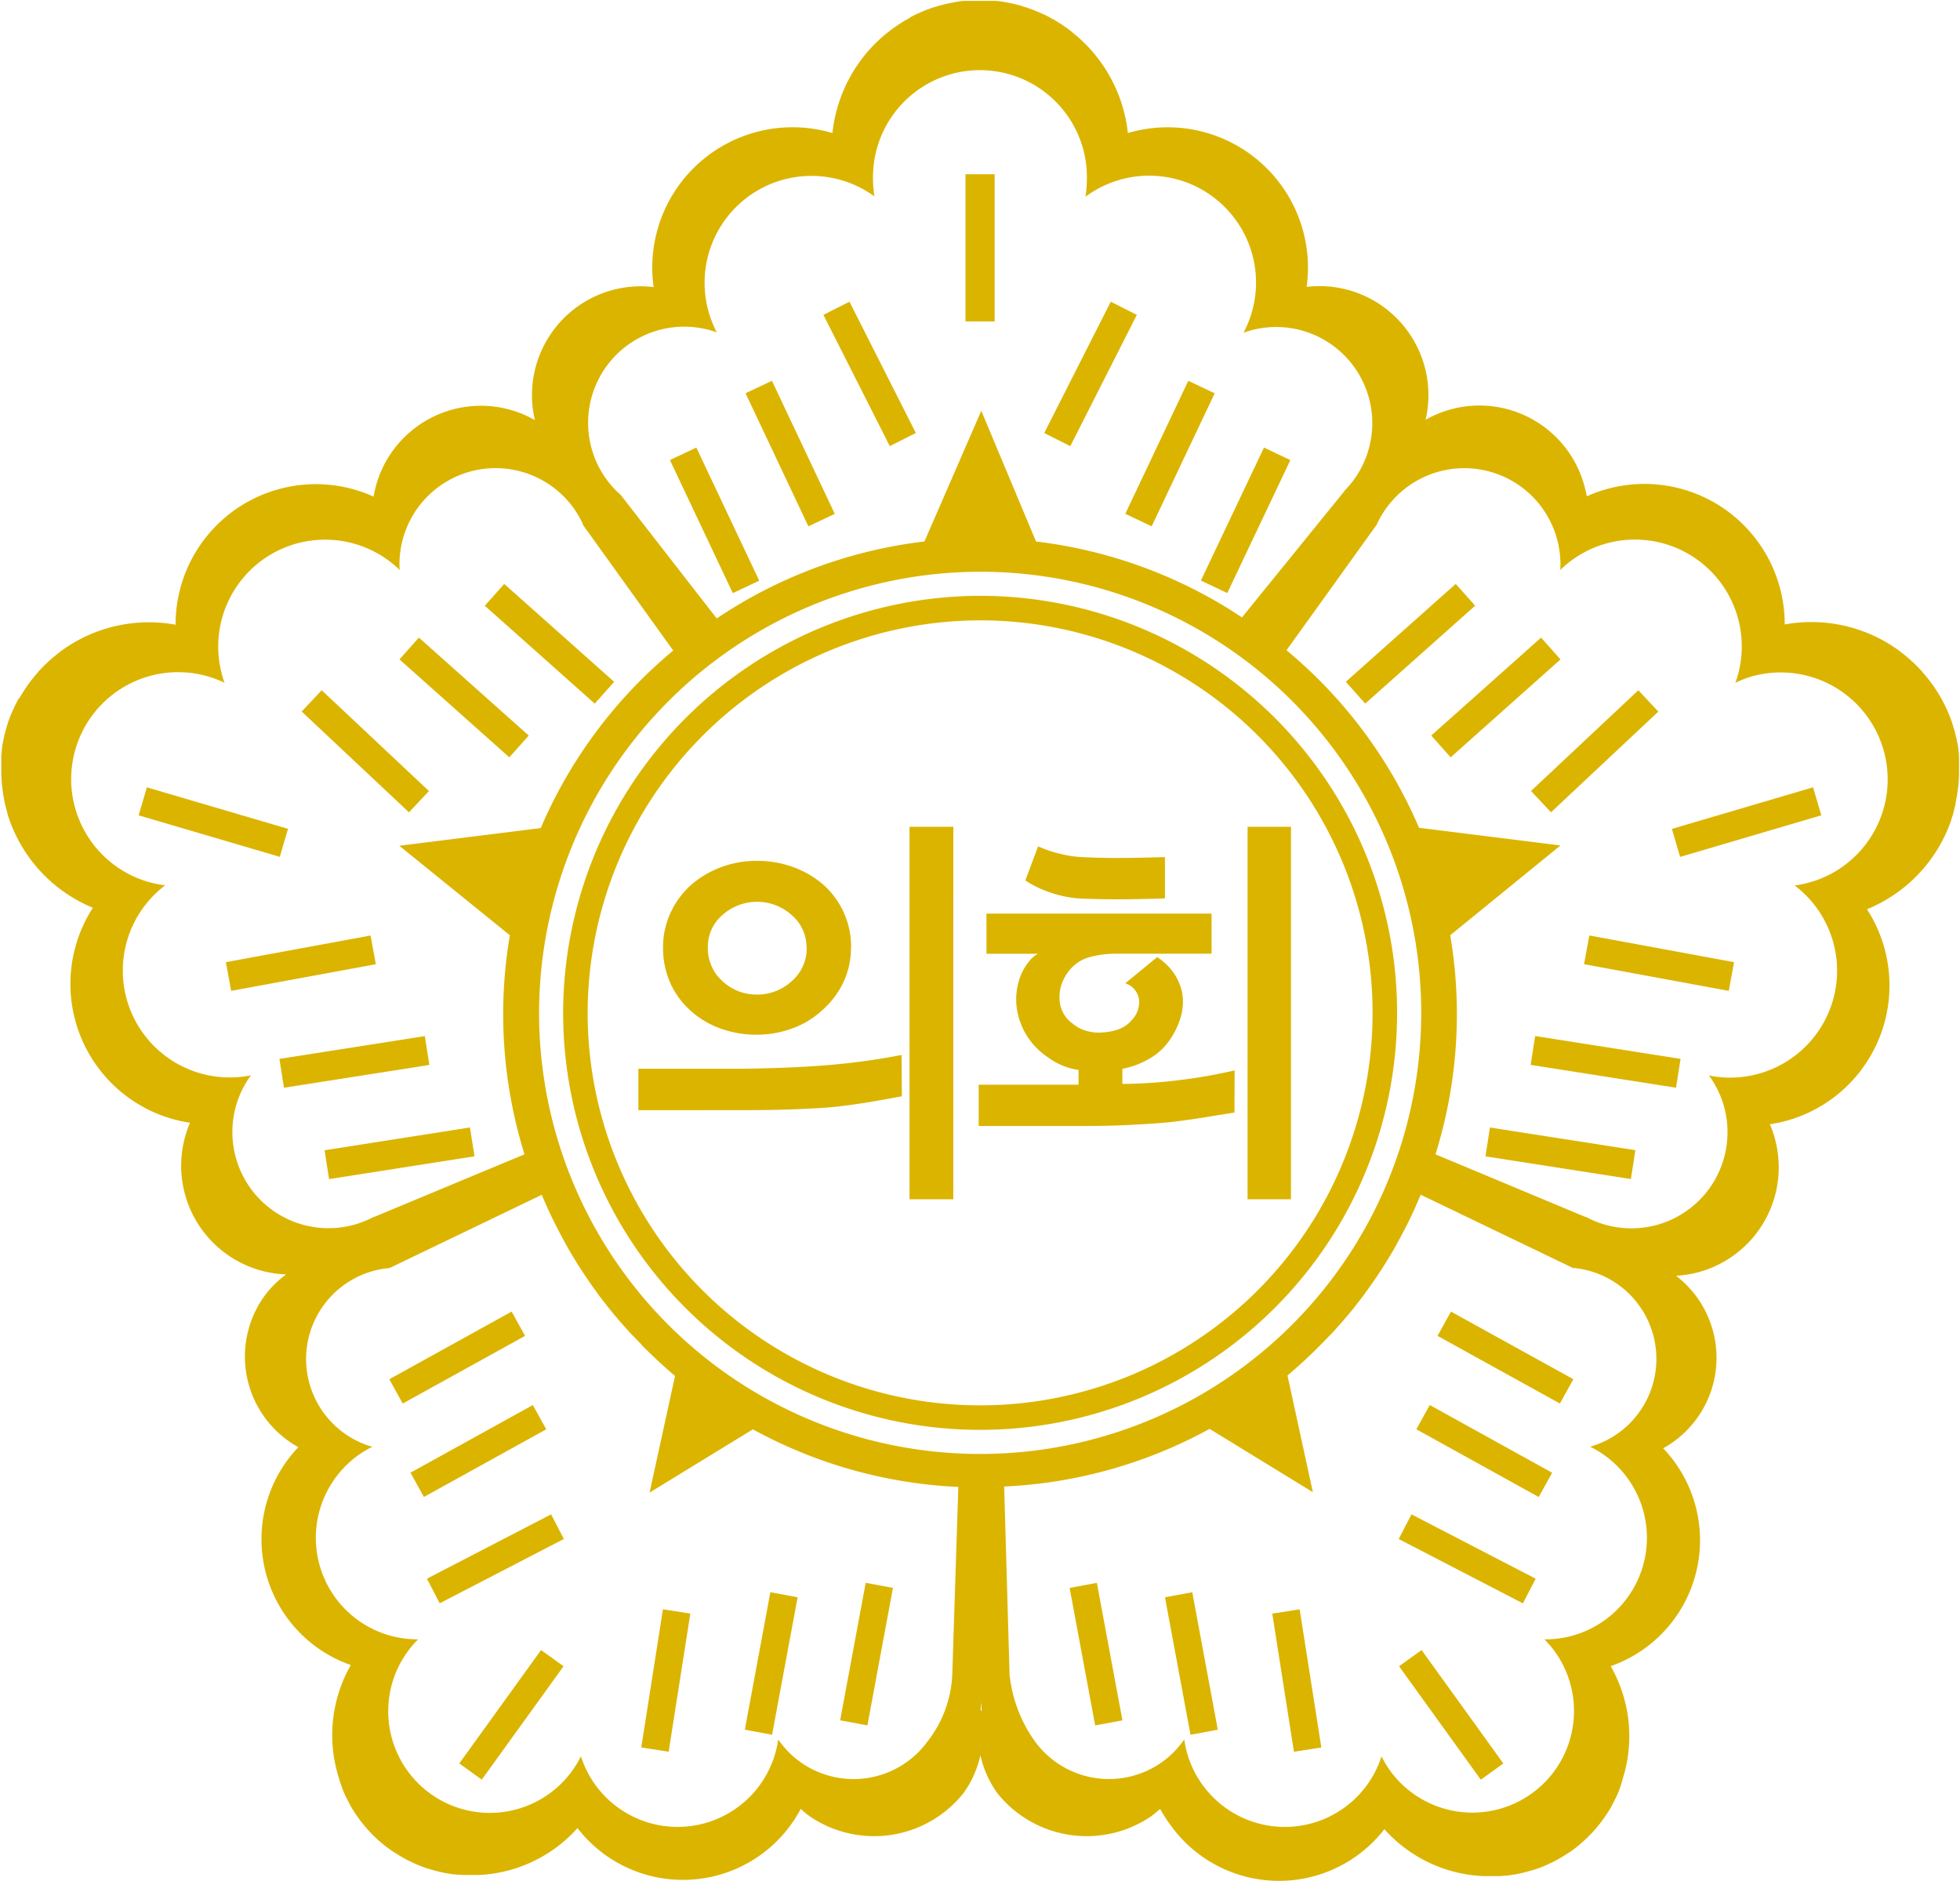 <svg id="symbol" xmlns="http://www.w3.org/2000/svg" xmlns:xlink="http://www.w3.org/1999/xlink" width="51.898" height="49.794" viewBox="0 0 51.898 49.794">
  <defs>
    <clipPath id="clip-path">
      <rect id="사각형_57912" data-name="사각형 57912" width="51.898" height="49.794" fill="#dbb400"/>
    </clipPath>
  </defs>
  <rect id="사각형_57877" data-name="사각형 57877" width="0.772" height="3.897" transform="translate(25.565 4.613)" fill="#dbb400"/>
  <rect id="사각형_57878" data-name="사각형 57878" width="0.773" height="3.897" transform="matrix(0.904, -0.427, 0.427, 0.904, 19.741, 10.412)" fill="#dbb400"/>
  <rect id="사각형_57879" data-name="사각형 57879" width="0.773" height="3.897" transform="translate(17.739 12.18) rotate(-25.29)" fill="#dbb400"/>
  <rect id="사각형_57880" data-name="사각형 57880" width="0.773" height="3.897" transform="matrix(0.892, -0.451, 0.451, 0.892, 21.803, 8.336)" fill="#dbb400"/>
  <rect id="사각형_57881" data-name="사각형 57881" width="3.897" height="0.773" transform="translate(27.65 11.464) rotate(-63.127)" fill="#dbb400"/>
  <rect id="사각형_57882" data-name="사각형 57882" width="3.897" height="0.773" transform="translate(29.796 13.604) rotate(-64.649)" fill="#dbb400"/>
  <rect id="사각형_57883" data-name="사각형 57883" width="3.897" height="0.773" transform="translate(31.798 15.371) rotate(-64.618)" fill="#dbb400"/>
  <rect id="사각형_57884" data-name="사각형 57884" width="3.897" height="0.773" transform="translate(44.269 21.946) rotate(-16.415)" fill="#dbb400"/>
  <rect id="사각형_57885" data-name="사각형 57885" width="3.896" height="0.773" transform="translate(37.897 19.474) rotate(-41.714)" fill="#dbb400"/>
  <rect id="사각형_57886" data-name="사각형 57886" width="3.897" height="0.773" transform="translate(35.635 18.051) rotate(-41.685)" fill="#dbb400"/>
  <rect id="사각형_57887" data-name="사각형 57887" width="3.897" height="0.774" transform="translate(40.539 20.942) rotate(-43.18)" fill="#dbb400"/>
  <rect id="사각형_57888" data-name="사각형 57888" width="0.773" height="3.897" transform="translate(41.943 25.528) rotate(-79.551)" fill="#dbb400"/>
  <rect id="사각형_57889" data-name="사각형 57889" width="0.773" height="3.897" transform="translate(40.529 28.194) rotate(-81.071)" fill="#dbb400"/>
  <rect id="사각형_57890" data-name="사각형 57890" width="0.773" height="3.897" transform="translate(39.333 30.616) rotate(-81.139)" fill="#dbb400"/>
  <rect id="사각형_57891" data-name="사각형 57891" width="0.773" height="3.897" transform="matrix(0.282, -0.959, 0.959, 0.282, 3.671, 21.587)" fill="#dbb400"/>
  <rect id="사각형_57892" data-name="사각형 57892" width="0.773" height="3.897" transform="translate(10.577 17.458) rotate(-48.286)" fill="#dbb400"/>
  <rect id="사각형_57893" data-name="사각형 57893" width="0.773" height="3.897" transform="matrix(0.665, -0.747, 0.747, 0.665, 12.837, 16.038)" fill="#dbb400"/>
  <rect id="사각형_57894" data-name="사각형 57894" width="0.773" height="3.897" transform="matrix(0.685, -0.729, 0.729, 0.685, 7.988, 18.838)" fill="#dbb400"/>
  <rect id="사각형_57895" data-name="사각형 57895" width="3.897" height="0.773" transform="matrix(0.983, -0.181, 0.181, 0.983, 5.981, 25.474)" fill="#dbb400"/>
  <rect id="사각형_57896" data-name="사각형 57896" width="3.897" height="0.773" transform="translate(7.399 28.035) rotate(-8.907)" fill="#dbb400"/>
  <rect id="사각형_57897" data-name="사각형 57897" width="3.897" height="0.773" transform="translate(8.594 30.454) rotate(-8.907)" fill="#dbb400"/>
  <rect id="사각형_57898" data-name="사각형 57898" width="3.702" height="0.734" transform="matrix(0.585, -0.811, 0.811, 0.585, 12.161, 46.689)" fill="#dbb400"/>
  <rect id="사각형_57899" data-name="사각형 57899" width="3.702" height="0.734" transform="translate(10.869 38.991) rotate(-28.937)" fill="#dbb400"/>
  <rect id="사각형_57900" data-name="사각형 57900" width="3.702" height="0.735" transform="matrix(0.875, -0.484, 0.484, 0.875, 10.308, 36.517)" fill="#dbb400"/>
  <rect id="사각형_57901" data-name="사각형 57901" width="3.702" height="0.734" transform="matrix(0.888, -0.46, 0.46, 0.888, 11.305, 41.797)" fill="#dbb400"/>
  <rect id="사각형_57902" data-name="사각형 57902" width="3.702" height="0.734" transform="matrix(0.155, -0.988, 0.988, 0.155, 16.98, 46.265)" fill="#dbb400"/>
  <rect id="사각형_57903" data-name="사각형 57903" width="3.702" height="0.734" transform="translate(19.722 45.795) rotate(-79.472)" fill="#dbb400"/>
  <rect id="사각형_57904" data-name="사각형 57904" width="3.702" height="0.734" transform="translate(22.246 45.547) rotate(-79.472)" fill="#dbb400"/>
  <rect id="사각형_57905" data-name="사각형 57905" width="0.735" height="3.702" transform="translate(37.045 44.116) rotate(-35.782)" fill="#dbb400"/>
  <rect id="사각형_57906" data-name="사각형 57906" width="0.734" height="3.703" transform="translate(37.503 37.842) rotate(-61.042)" fill="#dbb400"/>
  <rect id="사각형_57907" data-name="사각형 57907" width="0.735" height="3.702" transform="translate(38.064 35.369) rotate(-61.075)" fill="#dbb400"/>
  <rect id="사각형_57908" data-name="사각형 57908" width="0.735" height="3.703" transform="matrix(0.46, -0.888, 0.888, 0.46, 37.036, 40.747)" fill="#dbb400"/>
  <rect id="사각형_57909" data-name="사각형 57909" width="0.734" height="3.702" transform="translate(33.688 42.722) rotate(-8.917)" fill="#dbb400"/>
  <rect id="사각형_57910" data-name="사각형 57910" width="0.735" height="3.702" transform="translate(30.847 42.29) rotate(-10.519)" fill="#dbb400"/>
  <rect id="사각형_57911" data-name="사각형 57911" width="0.734" height="3.702" transform="translate(28.322 42.042) rotate(-10.532)" fill="#dbb400"/>
  <g id="그룹_23832" data-name="그룹 23832">
    <g id="그룹_23831" data-name="그룹 23831" clip-path="url(#clip-path)">
      <path id="패스_29358" data-name="패스 29358" d="M62.439,79.912H61.28V70.05h1.16Zm-2.71-6.666a2.1,2.1,0,0,1-.206.932,2.279,2.279,0,0,1-.553.727,2.316,2.316,0,0,1-.791.482,2.718,2.718,0,0,1-.943.168,2.79,2.79,0,0,1-.959-.163,2.357,2.357,0,0,1-.786-.466,2.153,2.153,0,0,1-.542-.732,2.269,2.269,0,0,1-.195-.949,2.158,2.158,0,0,1,.19-.9,2.293,2.293,0,0,1,.525-.732,2.575,2.575,0,0,1,.792-.482,2.654,2.654,0,0,1,.976-.179,2.761,2.761,0,0,1,.97.168,2.552,2.552,0,0,1,.8.471,2.221,2.221,0,0,1,.531.727,2.193,2.193,0,0,1,.195.932m1.344,3.935c-.31.058-.594.109-.85.152s-.537.083-.84.119-.66.052-1.067.07-.916.027-1.523.027H54.1V76.456h2.677q1.344-.012,2.385-.1a17.757,17.757,0,0,0,1.907-.265Zm-2.525-3.935a1.115,1.115,0,0,0-.39-.861,1.374,1.374,0,0,0-1.832-.006,1.1,1.1,0,0,0-.39.857,1.164,1.164,0,0,0,.39.9,1.317,1.317,0,0,0,.911.352,1.336,1.336,0,0,0,.916-.352,1.145,1.145,0,0,0,.4-.894M71.38,79.912H70.231V70.05H71.38Zm-3.337-7.966c-.195.008-.508.015-.938.022s-.887,0-1.371-.022a3.17,3.17,0,0,1-.916-.227,2.653,2.653,0,0,1-.471-.249l.336-.9.163.065c.073.029.159.058.259.087s.2.056.331.081a2.854,2.854,0,0,0,.406.049q.651.032,1.279.021t.922-.021Zm1.842,5.669q-.412.065-.8.13c-.261.042-.546.083-.857.119s-.66.054-1.046.076-.843.032-1.371.032h-2.7V76.878h2.644v-.391a1.7,1.7,0,0,1-.433-.119,1.738,1.738,0,0,1-.38-.217,1.884,1.884,0,0,1-.585-.618,1.907,1.907,0,0,1-.239-.693,1.741,1.741,0,0,1,.049-.683,1.429,1.429,0,0,1,.288-.553.42.42,0,0,1,.086-.092.505.505,0,0,1,.141-.1H63.317V72.348h5.961V73.41H66.785a2.642,2.642,0,0,0-.77.1,1.049,1.049,0,0,0-.552.407,1.092,1.092,0,0,0-.211.7.821.821,0,0,0,.341.639.98.98,0,0,0,.38.2,1.194,1.194,0,0,0,.433.038,1.415,1.415,0,0,0,.418-.087.79.79,0,0,0,.33-.228.7.7,0,0,0,.207-.525.53.53,0,0,0-.369-.46l.846-.694a1.618,1.618,0,0,1,.423.4,1.427,1.427,0,0,1,.238.542,1.456,1.456,0,0,1-.033.628,2.083,2.083,0,0,1-.347.694,1.634,1.634,0,0,1-.509.438,2.293,2.293,0,0,1-.694.256v.4a12.808,12.808,0,0,0,1.35-.082,13.968,13.968,0,0,0,1.621-.276Z" transform="translate(-37.197 -48.16)" fill="#dbb400" fill-rule="evenodd"/>
      <path id="패스_29359" data-name="패스 29359" d="M37.747,11.115a2.854,2.854,0,0,0,.076-.658,2.886,2.886,0,0,0-2.881-2.882,3.062,3.062,0,0,0-.344.02,3.715,3.715,0,0,0-4.734-4.072A3.932,3.932,0,0,0,28.4.862L28.384.846c-.042-.033-.085-.066-.128-.1a.057.057,0,0,1-.012-.008L28.184.7A.066.066,0,0,0,28.17.688L28.107.645,28.1.639,28.031.6,28.022.591C28,.578,27.982.566,27.961.555L27.939.54,27.881.507,27.862.5,27.8.463,27.788.456c-.049-.026-.1-.052-.15-.076l-.007,0a3.862,3.862,0,0,0-.488-.193l-.01,0L27.067.162,27.044.154C27.022.148,27,.141,26.977.136L26.955.128,26.884.112a.174.174,0,0,0-.019-.005L26.809.094,26.76.084,26.717.075,26.675.067l-.047-.01c-.02,0-.039,0-.059-.009L26.536.042,26.472.033l-.03,0L26.375.023l-.034,0-.045,0-.053,0-.052,0-.044,0h-.006l-.088,0h-.2l-.088,0h-.006l-.043,0-.052,0-.053,0-.045,0-.035,0L25.462.03l-.03,0L25.37.042l-.033.006-.058.009-.049.01-.042.008-.042.009-.05.01-.057.013L25.02.112l-.07.017-.023.007c-.022,0-.044.012-.066.018l-.023.007-.065.019-.011,0a3.946,3.946,0,0,0-.488.193l-.006,0c-.05.023-.1.05-.15.076L24.1.463,24.042.5l-.018.01L23.966.54l-.023.014-.061.037L23.873.6l-.067.042L23.8.645l-.064.043L23.72.7c-.021.013-.04.029-.06.042a.063.063,0,0,1-.012.008c-.043.032-.087.065-.129.1L23.5.862a3.936,3.936,0,0,0-1.458,2.661A3.714,3.714,0,0,0,17.307,7.6a3.046,3.046,0,0,0-.344-.02,2.881,2.881,0,0,0-2.8,3.543,2.881,2.881,0,0,0-4.194,1.689,2.975,2.975,0,0,0-.077.336,3.714,3.714,0,0,0-5.243,3.392,3.932,3.932,0,0,0-2.964.648l-.022.015q-.066.046-.13.1l-.012.009-.057.046-.012.011-.06.049-.008.007-.06.052-.008.007-.052.048-.019.018-.049.046-.015.014-.05.051-.009.01c-.039.039-.078.081-.115.122l0,.005a3.9,3.9,0,0,0-.323.414l-.006.009-.037.057-.013.02-.037.059-.012.02-.037.061-.01.018L.492,18.5l-.024.043-.02.039-.019.038-.022.043-.026.054-.014.029-.026.059-.012.028L.3,18.895l-.014.032-.016.042c-.007.017-.013.033-.019.05l-.018.049-.015.04,0,.005c-.009.028-.019.056-.028.083a.024.024,0,0,1,0,.006l-.027.09h0c-.009.03-.017.06-.026.09a.03.03,0,0,1,0,.006c-.008.029-.014.057-.022.085v.006l-.01.042-.011.051-.011.052c0,.014-.006.03-.008.044s0,.023-.007.034-.008.044-.012.067,0,.019,0,.029-.006.042-.009.063,0,.022,0,.033,0,.039-.007.059,0,.033-.005.049,0,.028,0,.042,0,.029,0,.043,0,.033,0,.049,0,.039,0,.058,0,.014,0,.021c0,.023,0,.048,0,.071,0,.008,0,.016,0,.024,0,.023,0,.046,0,.069s0,.016,0,.023c0,.023,0,.046,0,.068v.012a3.926,3.926,0,0,0,.047.523.029.029,0,0,0,0,.007c.009.055.019.111.03.166l0,.013.015.069.005.021c0,.022.01.044.016.065l.006.026c.006.023.012.046.019.068l0,.01c.007.026.015.052.022.077l0,.01c.007.025.015.049.023.074l.005.015.023.07.005.014c.018.05.037.1.057.151,0,.008.007.016.01.024a3.93,3.93,0,0,0,2.141,2.149,3.717,3.717,0,0,0,2.072,5.582,3.755,3.755,0,0,0,.5.109,2.771,2.771,0,0,0-.116.324,2.879,2.879,0,0,0,2.662,3.692A2.705,2.705,0,0,0,7,34.316a2.743,2.743,0,0,0,.9,4,3.444,3.444,0,0,0-.311.373,3.53,3.53,0,0,0,1.7,5.395,3.739,3.739,0,0,0-.354,2.861l.007.024c.014.049.029.1.045.147a.1.1,0,0,0,0,.014c.007.022.015.044.023.066,0,0,0,.009.005.014l.025.068,0,.01c.009.023.018.047.028.071a.05.05,0,0,1,0,.008c.008.021.017.042.026.062s.007.015.01.024l.026.058.008.018c.01.02.019.041.029.062l.006.011c.024.047.048.095.074.142l0,.005a3.59,3.59,0,0,0,.269.419l.006.009c.012.018.026.034.039.052l.014.018.041.05.014.018.044.053.012.014.037.042.032.036.028.03.028.03.032.033.04.04.022.022.043.042.022.02.047.043.025.022.032.028.039.033.038.032.032.026s0,0,0,0l.066.052.005,0,.072.053c.024.018.049.036.074.052l0,0,.069.046.005,0,.034.022.042.027.044.026.037.022.029.016c.018.012.037.022.055.032l.026.013.053.029.028.014.051.024.042.02.037.017.038.018.043.019.052.021.018.008.062.025.021.007.062.022.022.008.061.021.01,0a4.042,4.042,0,0,0,.483.122h.007q.079.015.158.025l.013,0,.067.008.019,0,.064.006.025,0,.067.006h.01l.076,0h.01l.072,0h.1c.051,0,.1,0,.153,0h.026a3.735,3.735,0,0,0,2.6-1.241,3.528,3.528,0,0,0,5.911-.509,2.672,2.672,0,0,0,.253.207,3.029,3.029,0,0,0,4.054-.62,2.722,2.722,0,0,0,.451-1.008,2.728,2.728,0,0,0,.45,1.008,3.03,3.03,0,0,0,4.055.62,2.63,2.63,0,0,0,.253-.207A3.745,3.745,0,0,0,31,48.33a3.531,3.531,0,0,0,5.656.1,3.733,3.733,0,0,0,2.6,1.241h.024c.052,0,.1,0,.155,0h.1l.074,0h.01l.076,0h.01l.068-.006.024,0,.064-.006.019,0c.024,0,.046,0,.068-.008l.012,0c.054-.007.106-.015.16-.025h.005a4.037,4.037,0,0,0,.484-.122l.009,0,.062-.021.021-.008.062-.022.022-.007.063-.025.018-.008.051-.021.043-.019.038-.018a.382.382,0,0,0,.036-.017l.043-.02.05-.024.028-.014.054-.029.025-.013c.019-.01.037-.02.055-.032l.029-.016.036-.022.044-.026.043-.027.034-.022,0,0,.071-.046.005,0c.024-.016.049-.034.073-.052h0l.072-.053,0,0,.065-.052s0,0,0,0l.032-.026.038-.032.039-.033.032-.028.024-.022.047-.043.021-.02.044-.042.022-.022.04-.04.032-.033c.01-.01.018-.02.029-.03s.018-.021.027-.03l.032-.036.037-.042.012-.014.044-.053.013-.018c.015-.017.028-.033.041-.05l.014-.018.039-.052a.039.039,0,0,0,.006-.009,3.431,3.431,0,0,0,.269-.419l0-.005c.025-.047.05-.095.074-.142a.049.049,0,0,1,.006-.011l.029-.062a.1.1,0,0,0,.008-.018l.027-.058c0-.008.006-.015.009-.024s.018-.041.027-.062l0-.008c.009-.023.018-.047.028-.071l0-.01.025-.068a.119.119,0,0,0,0-.014c.008-.022.016-.044.024-.066a.05.05,0,0,1,0-.014c.015-.048.03-.1.044-.147,0-.008,0-.017.008-.024a3.743,3.743,0,0,0-.355-2.861,3.53,3.53,0,0,0,1.7-5.395,3.443,3.443,0,0,0-.311-.373,2.737,2.737,0,0,0,.342-4.567,2.876,2.876,0,0,0,2.6-3.688,2.839,2.839,0,0,0-.116-.325,3.61,3.61,0,0,0,.5-.109,3.715,3.715,0,0,0,2.071-5.582A3.942,3.942,0,0,0,51.6,21.892c0-.01.006-.017.008-.026.021-.05.04-.1.058-.15,0-.005,0-.01,0-.014.007-.023.016-.047.023-.071a.06.06,0,0,0,.006-.015c.007-.023.015-.048.023-.073,0,0,0-.006,0-.011.006-.024.015-.049.022-.076a.028.028,0,0,1,0-.01c.005-.023.012-.045.017-.068l.009-.026a.471.471,0,0,1,.015-.065c0-.007,0-.013,0-.02,0-.023.009-.047.014-.07,0,0,0-.009,0-.012.011-.056.021-.112.03-.168,0,0,0,0,0-.007a3.472,3.472,0,0,0,.048-.522s0-.008,0-.01c0-.023,0-.046,0-.068a.154.154,0,0,1,0-.026c0-.021,0-.045,0-.068v-.024c0-.024,0-.047,0-.071V20.2c0-.021,0-.039,0-.058s0-.033,0-.049,0-.03,0-.043,0-.028-.005-.043,0-.033,0-.049,0-.039-.007-.059a.143.143,0,0,1,0-.033c-.005-.021-.006-.042-.01-.063a.133.133,0,0,0-.005-.029c0-.023-.007-.045-.011-.067s0-.024-.006-.035-.006-.028-.009-.044a.371.371,0,0,0-.012-.053c0-.015-.007-.033-.011-.05a.3.3,0,0,0-.011-.04.023.023,0,0,0,0-.007c-.007-.028-.014-.057-.022-.085a.007.007,0,0,1,0-.007c-.008-.03-.017-.058-.027-.089s-.018-.062-.028-.092a.011.011,0,0,0,0-.006c-.008-.028-.018-.056-.029-.083a.006.006,0,0,0,0-.005.251.251,0,0,0-.015-.041.473.473,0,0,0-.017-.049c-.006-.017-.012-.033-.02-.05a.4.4,0,0,0-.017-.041c0-.011-.009-.023-.012-.033s-.018-.042-.028-.063a.184.184,0,0,0-.01-.028c-.01-.018-.019-.038-.028-.057a.3.3,0,0,0-.013-.03c-.01-.018-.018-.036-.026-.054s-.015-.03-.024-.043-.012-.026-.019-.039-.014-.027-.02-.037-.015-.029-.024-.045l-.029-.051a.093.093,0,0,0-.011-.018c-.011-.021-.023-.04-.035-.061l-.014-.02c-.01-.021-.023-.039-.036-.059s-.008-.013-.014-.02-.024-.039-.037-.057a.032.032,0,0,1-.006-.01,3.922,3.922,0,0,0-.324-.413s0,0,0-.005c-.037-.041-.075-.083-.115-.122,0,0-.007-.007-.01-.011l-.05-.05-.015-.015-.047-.046a.1.1,0,0,1-.022-.018c-.017-.016-.034-.032-.052-.048l-.008-.008-.061-.051-.007-.008-.059-.049s-.009-.006-.013-.01-.038-.03-.057-.046a.043.043,0,0,1-.012-.009l-.13-.1-.023-.016a3.94,3.94,0,0,0-2.963-.647,3.715,3.715,0,0,0-5.241-3.393,3.273,3.273,0,0,0-.08-.334,2.879,2.879,0,0,0-4.186-1.693M25.952,16.424A10.392,10.392,0,1,1,15.56,26.816,10.413,10.413,0,0,1,25.952,16.424m0-1.287A11.679,11.679,0,1,1,14.274,26.816,11.7,11.7,0,0,1,25.952,15.137m0,.638A11.041,11.041,0,1,1,14.911,26.816,11.063,11.063,0,0,1,25.952,15.775m-9.5-2.65,2.526,3.249a12.485,12.485,0,0,1,5.5-2.038l1.505-3.46,1.45,3.461a12.5,12.5,0,0,1,5.453,2.009L35.6,13l-.007,0a2.545,2.545,0,0,0-2.666-4.191,2.83,2.83,0,0,0-4.186-3.6,2.935,2.935,0,0,0,.038-.466,2.832,2.832,0,1,0-5.663,0,2.792,2.792,0,0,0,.038.457,2.83,2.83,0,0,0-4.174,3.6,2.545,2.545,0,0,0-2.529,4.318m20.014.757-2.4,3.341a12.481,12.481,0,0,1,3.509,4.7l3.745.468L38.4,24.762a12.455,12.455,0,0,1-.39,5.8l3.974,1.66,0-.008a2.545,2.545,0,0,0,3.267-3.74,2.8,2.8,0,0,0,1.358-.058,2.829,2.829,0,0,0,.911-4.972,2.767,2.767,0,0,0,.459-.1,2.832,2.832,0,0,0-1.6-5.433,2.76,2.76,0,0,0-.428.166,2.829,2.829,0,0,0-4.637-2.986,2.546,2.546,0,0,0-4.857-1.208m-21.031,0,2.4,3.341a12.489,12.489,0,0,0-3.508,4.7l-3.745.468L13.5,24.762a12.481,12.481,0,0,0,.388,5.8L9.911,32.218l0-.008a2.545,2.545,0,0,1-3.267-3.74,2.83,2.83,0,0,1-2.269-5.031,2.8,2.8,0,0,1-.458-.093,2.832,2.832,0,0,1,1.6-5.434,2.75,2.75,0,0,1,.429.166,2.83,2.83,0,0,1,4.636-2.988,2.545,2.545,0,0,1,4.856-1.207M10.311,33.575l4.038-1.943,0,.01c.01.023.019.048.03.071q.049.116.1.231l.03.066c.035.076.07.152.107.227l.009.017c0,.007.007.014.011.022.037.076.074.152.113.227l.023.045c.04.078.082.156.123.234a.094.094,0,0,1,.008.014l.015.028c.036.066.072.13.109.2l.046.079c.035.061.071.121.108.182l.046.075c.043.07.087.14.132.21l.023.035c.043.067.088.135.132.2.015.021.03.043.044.065.037.054.075.109.113.163.025.035.05.072.076.106s.067.094.1.141l.077.1c.03.04.061.081.092.12l.11.14.081.1c.033.04.065.08.1.119s.07.084.106.126l.09.1.108.122.09.1.1.1.114.119,0,0,.065.067L17,35.62l.15.15c.02.019.04.04.06.058.053.052.107.1.161.153l.013.012.068.064q.172.158.35.311l.072.061L17.2,39.518l2.735-1.675.075.04.106.057a12.489,12.489,0,0,0,5.259,1.428l-.159,4.938a3.09,3.09,0,0,1-.652,1.795,2.425,2.425,0,0,1-3.377.547,2.387,2.387,0,0,1-.581-.595,2.689,2.689,0,0,1-5.224.447,2.749,2.749,0,0,1-.229.381,2.69,2.69,0,0,1-4.365-3.147,2.621,2.621,0,0,1,.284-.331,2.688,2.688,0,0,1-2.2-4.262,2.655,2.655,0,0,1,.986-.835,2.418,2.418,0,0,1,.449-4.733m31.347,0-4.039-1.943a.042.042,0,0,0,0,.01c-.011.023-.02.048-.031.071-.033.077-.067.154-.1.231-.009.022-.02.044-.029.066-.035.076-.07.152-.106.227a.167.167,0,0,0-.008.017.182.182,0,0,0-.011.022c-.037.076-.074.152-.113.227l-.023.045-.123.234a.05.05,0,0,0-.008.014l-.016.028c-.035.066-.072.13-.109.2l-.045.079-.108.182c-.016.025-.031.05-.046.075l-.131.21-.023.035-.132.2-.046.065c-.036.054-.074.109-.112.163-.025.035-.05.072-.076.106s-.068.094-.1.141l-.078.1c-.031.04-.061.081-.092.12l-.108.14-.083.1c-.033.04-.065.08-.1.119s-.07.084-.106.126l-.09.1-.108.122-.091.1-.1.1-.114.119v0c-.023.022-.044.045-.066.067l-.018.018-.15.15c-.02.019-.04.04-.06.058-.053.052-.107.1-.162.153l-.012.012-.068.064q-.172.158-.351.311l-.071.061.672,3.089-2.734-1.675-.075.04-.107.057a12.489,12.489,0,0,1-5.258,1.428l.143,4.984A3.7,3.7,0,0,0,27.4,46.1a2.425,2.425,0,0,0,3.377.547,2.4,2.4,0,0,0,.581-.595,2.653,2.653,0,0,0,.48,1.2,2.689,2.689,0,0,0,4.743-.752,2.744,2.744,0,0,0,.228.381,2.691,2.691,0,0,0,4.366-3.147,2.644,2.644,0,0,0-.283-.331,2.688,2.688,0,0,0,1.214-5.1,2.418,2.418,0,0,0-.449-4.733M25.984,45.068l.008.192h0c0,.02-.009.038-.013.057,0-.019-.009-.037-.014-.057h0Z" transform="translate(0)" fill="#dbb400" fill-rule="evenodd"/>
    </g>
  </g>
</svg>
